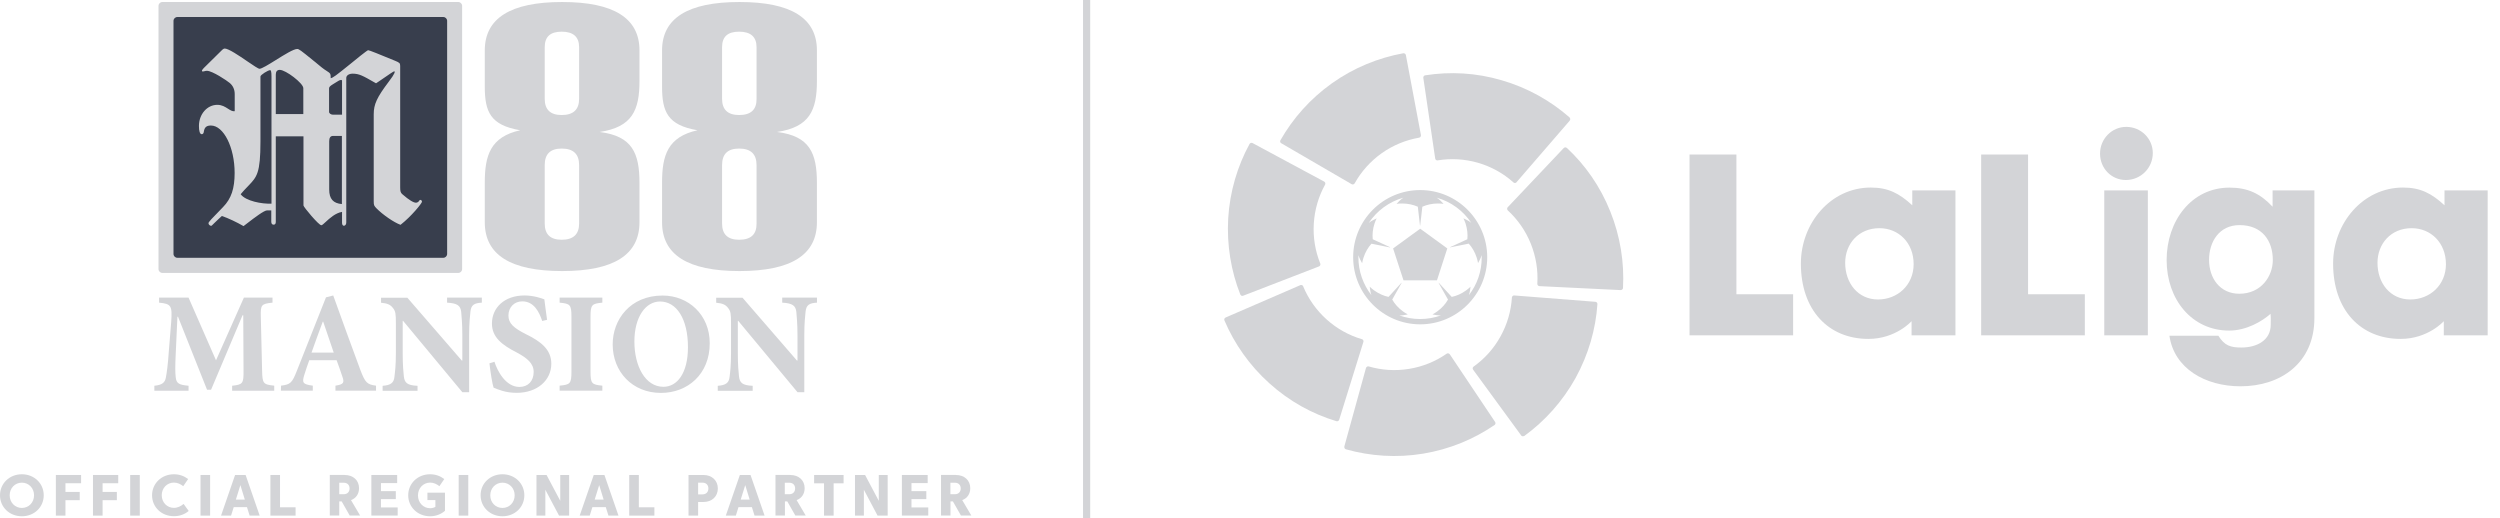 <svg width="193" height="40" viewBox="0 0 193 40" fill="none" xmlns="http://www.w3.org/2000/svg">
<path d="M84.163 0H83.61V40H84.163V0Z" fill="#D3D4D7"/>
<path d="M138.429 25.887H130.432V11.929H134.051V22.716H138.429V25.887Z" fill="#D3D4D7"/>
<path d="M145.093 17.616C143.483 17.616 142.448 18.819 142.448 20.294C142.448 21.846 143.428 23.12 144.983 23.12C146.483 23.12 147.733 22.012 147.733 20.388C147.733 18.747 146.577 17.616 145.093 17.616ZM139.028 20.349C139.028 17.234 141.324 14.479 144.424 14.479C145.78 14.479 146.632 14.933 147.628 15.848V14.7H150.96V25.887H147.573V24.795C147.573 24.795 146.361 26.164 144.241 26.164C141.147 26.164 139.028 23.935 139.028 20.349Z" fill="#D3D4D7"/>
<path d="M160.949 25.887H152.946V11.929H156.566V22.716H160.949V25.887Z" fill="#D3D4D7"/>
<path d="M165.814 25.887H162.449V14.7H165.814V25.887ZM162.123 11.857C162.123 10.726 163.025 9.795 164.148 9.795C165.272 9.795 166.196 10.687 166.196 11.818C166.196 12.966 165.272 13.897 164.115 13.897C163.008 13.897 162.123 13.004 162.123 11.857Z" fill="#D3D4D7"/>
<path d="M172.893 17.378C171.321 17.378 170.54 18.669 170.54 20.055C170.54 21.497 171.393 22.677 172.876 22.677C174.559 22.677 175.461 21.33 175.461 20.072C175.461 18.581 174.63 17.378 172.893 17.378ZM167.264 20.077C167.264 17.051 169.185 14.484 172.118 14.484C173.529 14.484 174.487 14.939 175.444 15.959V14.7H178.671V24.556C178.671 28.015 176.081 29.822 172.965 29.822C170.231 29.822 167.84 28.437 167.48 25.92H171.26C171.73 26.685 172.201 26.829 173.037 26.829C174.21 26.829 175.3 26.286 175.3 25.066C175.3 24.773 175.317 24.517 175.284 24.229C174.63 24.811 173.418 25.521 172.096 25.521C169.218 25.526 167.264 23.121 167.264 20.077Z" fill="#D3D4D7"/>
<path d="M186.181 17.616C184.571 17.616 183.542 18.819 183.542 20.294C183.542 21.846 184.516 23.12 186.076 23.12C187.582 23.12 188.827 22.012 188.827 20.388C188.821 18.747 187.665 17.616 186.181 17.616ZM180.116 20.349C180.116 17.234 182.412 14.479 185.512 14.479C186.873 14.479 187.72 14.933 188.716 15.848V14.7H192.048V25.887H188.661V24.795C188.661 24.795 187.449 26.164 185.329 26.164C182.235 26.164 180.116 23.935 180.116 20.349Z" fill="#D3D4D7"/>
<path d="M98.847 10.832C98.819 10.887 98.819 10.953 98.858 11.009C98.874 11.037 98.896 11.053 98.924 11.064L104.337 14.213L104.348 14.218C104.403 14.252 104.475 14.246 104.53 14.207C104.547 14.196 104.564 14.18 104.575 14.163C104.58 14.157 104.586 14.146 104.591 14.135C105.089 13.248 105.787 12.456 106.667 11.829C107.552 11.203 108.532 10.809 109.539 10.632C109.545 10.632 109.556 10.632 109.561 10.626C109.584 10.621 109.606 10.61 109.622 10.599C109.678 10.56 109.705 10.493 109.694 10.427V10.416L108.537 4.268V4.257C108.532 4.235 108.521 4.207 108.504 4.185C108.466 4.135 108.405 4.108 108.344 4.113C108.338 4.113 108.333 4.113 108.327 4.113C106.418 4.462 104.525 5.222 102.831 6.425C101.143 7.627 99.809 9.141 98.847 10.832Z" fill="#D3D4D7"/>
<path d="M95.752 22.738C95.78 22.794 95.835 22.838 95.896 22.844C95.924 22.844 95.957 22.838 95.979 22.827L101.818 20.571L101.829 20.566C101.89 20.543 101.934 20.482 101.934 20.416C101.934 20.394 101.934 20.372 101.929 20.355C101.923 20.344 101.923 20.338 101.918 20.327C101.541 19.385 101.359 18.343 101.425 17.262C101.492 16.175 101.796 15.161 102.289 14.268C102.294 14.263 102.294 14.257 102.3 14.252C102.311 14.23 102.316 14.207 102.316 14.185C102.322 14.113 102.283 14.052 102.228 14.019L102.217 14.013L96.704 11.048L96.693 11.042C96.671 11.031 96.643 11.026 96.621 11.026C96.555 11.026 96.499 11.059 96.466 11.109C96.461 11.114 96.461 11.12 96.461 11.12C95.531 12.827 94.944 14.784 94.817 16.857C94.701 18.93 95.038 20.926 95.752 22.738Z" fill="#D3D4D7"/>
<path d="M103.174 32.517C103.235 32.533 103.302 32.517 103.346 32.467C103.368 32.444 103.379 32.417 103.39 32.389L105.25 26.408L105.255 26.397C105.272 26.336 105.255 26.264 105.206 26.219C105.189 26.203 105.172 26.192 105.15 26.186C105.139 26.181 105.134 26.181 105.123 26.181C104.149 25.892 103.224 25.388 102.416 24.662C101.608 23.936 101.005 23.065 100.612 22.123C100.612 22.117 100.606 22.112 100.606 22.101C100.595 22.079 100.584 22.062 100.568 22.045C100.518 22.001 100.446 21.99 100.385 22.012L100.374 22.018L94.629 24.506L94.618 24.512C94.596 24.523 94.574 24.54 94.557 24.556C94.513 24.606 94.502 24.673 94.524 24.728C94.524 24.734 94.529 24.739 94.529 24.745C95.293 26.535 96.456 28.209 98 29.595C99.544 30.987 101.315 31.957 103.174 32.517Z" fill="#D3D4D7"/>
<path d="M115.379 32.81C115.429 32.772 115.456 32.711 115.451 32.644C115.445 32.617 115.434 32.589 115.417 32.567L111.931 27.361L111.92 27.35C111.881 27.301 111.814 27.267 111.748 27.278C111.726 27.284 111.709 27.29 111.687 27.301C111.676 27.306 111.671 27.312 111.665 27.317C110.829 27.894 109.855 28.304 108.787 28.476C107.713 28.653 106.662 28.576 105.682 28.293C105.677 28.293 105.671 28.287 105.66 28.287C105.638 28.282 105.616 28.282 105.594 28.287C105.527 28.298 105.472 28.348 105.455 28.409L105.45 28.42L103.784 34.462V34.474C103.778 34.501 103.778 34.523 103.784 34.551C103.795 34.612 103.839 34.662 103.9 34.684C103.906 34.684 103.911 34.69 103.917 34.69C105.787 35.216 107.824 35.36 109.866 35.022C111.909 34.684 113.774 33.908 115.379 32.81Z" fill="#D3D4D7"/>
<path d="M123.321 23.476C123.321 23.415 123.293 23.354 123.232 23.32C123.204 23.304 123.177 23.298 123.149 23.298L116.912 22.81H116.9C116.834 22.805 116.773 22.838 116.74 22.899C116.729 22.916 116.723 22.938 116.718 22.96C116.718 22.971 116.718 22.982 116.718 22.988C116.651 24.002 116.369 25.017 115.843 25.964C115.318 26.918 114.604 27.699 113.773 28.293C113.768 28.298 113.762 28.298 113.757 28.304C113.74 28.32 113.724 28.337 113.713 28.354C113.679 28.415 113.685 28.487 113.724 28.536L113.729 28.547L117.426 33.603L117.432 33.614C117.448 33.636 117.465 33.653 117.493 33.664C117.548 33.692 117.614 33.686 117.67 33.658C117.675 33.658 117.675 33.653 117.681 33.653C119.253 32.511 120.625 30.998 121.633 29.185C122.634 27.361 123.188 25.421 123.321 23.476Z" fill="#D3D4D7"/>
<path d="M120.962 11.419C120.912 11.38 120.846 11.364 120.785 11.386C120.757 11.397 120.735 11.413 120.713 11.436L116.407 15.986L116.396 15.998C116.352 16.047 116.341 16.114 116.363 16.181C116.374 16.203 116.385 16.219 116.396 16.236C116.402 16.241 116.407 16.253 116.418 16.258C117.166 16.951 117.774 17.81 118.178 18.814C118.582 19.823 118.743 20.87 118.682 21.89C118.682 21.896 118.682 21.907 118.682 21.912C118.682 21.934 118.687 21.957 118.693 21.979C118.721 22.045 118.782 22.084 118.842 22.09H118.854L125.102 22.395H125.113C125.141 22.395 125.163 22.389 125.191 22.378C125.251 22.35 125.29 22.295 125.296 22.234C125.296 22.228 125.296 22.223 125.296 22.217C125.401 20.271 125.091 18.254 124.316 16.33C123.547 14.401 122.385 12.744 120.962 11.419Z" fill="#D3D4D7"/>
<path d="M110.021 5.815C109.96 5.826 109.905 5.87 109.888 5.937C109.877 5.965 109.877 5.998 109.882 6.026L110.796 12.228V12.239C110.807 12.3 110.851 12.356 110.917 12.378C110.94 12.384 110.962 12.384 110.978 12.384C110.989 12.384 111 12.384 111.006 12.378C112.008 12.217 113.059 12.267 114.1 12.566C115.146 12.871 116.065 13.393 116.823 14.069C116.828 14.074 116.834 14.08 116.839 14.085C116.856 14.097 116.878 14.108 116.9 14.119C116.967 14.141 117.033 14.119 117.077 14.069L117.083 14.058L121.178 9.318L121.184 9.307C121.201 9.285 121.212 9.263 121.217 9.241C121.234 9.18 121.212 9.113 121.173 9.069C121.167 9.063 121.167 9.063 121.162 9.058C119.701 7.777 117.924 6.774 115.932 6.197C113.961 5.615 111.947 5.51 110.021 5.815Z" fill="#D3D4D7"/>
<path d="M113.397 22.783C113.474 22.572 113.502 22.328 113.524 22.134C113.419 22.234 113.308 22.328 113.186 22.417C112.832 22.677 112.445 22.844 112.074 22.921L111.072 21.829L111.061 21.84L111.786 23.127C111.598 23.459 111.316 23.781 110.956 24.041C110.834 24.13 110.712 24.207 110.585 24.274C110.773 24.307 111.011 24.357 111.238 24.352C110.735 24.529 110.198 24.629 109.633 24.629C109.069 24.629 108.532 24.529 108.028 24.352C108.25 24.363 108.493 24.307 108.681 24.274C108.554 24.207 108.432 24.13 108.31 24.041C107.951 23.781 107.668 23.459 107.48 23.127L108.205 21.84L108.194 21.829L107.193 22.921C106.822 22.844 106.44 22.672 106.08 22.417C105.958 22.328 105.848 22.234 105.742 22.134C105.77 22.328 105.792 22.572 105.87 22.783C105.244 21.974 104.868 20.959 104.868 19.856C104.868 19.806 104.868 19.751 104.874 19.701C104.929 19.922 105.062 20.144 105.156 20.322C105.178 20.183 105.217 20.039 105.261 19.895C105.399 19.468 105.615 19.102 105.875 18.814L107.309 19.102L107.314 19.085L105.975 18.47C105.936 18.093 105.975 17.677 106.113 17.262C106.158 17.118 106.213 16.985 106.279 16.857C106.097 16.946 105.853 17.051 105.671 17.206C106.296 16.27 107.237 15.571 108.344 15.261C108.139 15.383 107.956 15.588 107.812 15.737C107.956 15.715 108.1 15.71 108.25 15.71C108.692 15.71 109.107 15.804 109.456 15.959L109.622 17.411H109.639L109.805 15.959C110.153 15.804 110.563 15.71 111.006 15.71C111.155 15.71 111.305 15.721 111.443 15.737C111.299 15.588 111.122 15.383 110.912 15.261C112.019 15.571 112.959 16.27 113.579 17.201C113.402 17.046 113.159 16.94 112.976 16.852C113.037 16.979 113.092 17.118 113.142 17.256C113.275 17.677 113.319 18.093 113.28 18.47L111.947 19.08L111.952 19.096L113.386 18.808C113.646 19.091 113.862 19.457 114 19.884C114.044 20.028 114.083 20.166 114.105 20.311C114.199 20.139 114.327 19.917 114.382 19.695C114.382 19.745 114.387 19.795 114.387 19.845C114.398 20.965 114.028 21.974 113.397 22.783ZM109.639 14.673C106.783 14.673 104.464 17.001 104.464 19.856C104.464 22.716 106.788 25.039 109.639 25.039C112.495 25.039 114.814 22.711 114.814 19.856C114.814 17.001 112.495 14.673 109.639 14.673Z" fill="#D3D4D7"/>
<path d="M107.547 19.179L108.35 21.641H110.934L111.731 19.179L109.639 17.655L107.547 19.179Z" fill="#D3D4D7"/>
<path d="M46.291 10.188C48.815 9.812 49.368 8.503 49.368 6.253V3.891C49.368 1.403 47.382 0.155 43.397 0.155C39.412 0.155 37.425 1.408 37.425 3.891V6.68C37.425 8.636 37.857 9.662 40.159 10.056C37.857 10.566 37.425 12.001 37.425 14.097V17.156C37.425 19.673 39.412 20.926 43.397 20.926C47.382 20.926 49.368 19.673 49.368 17.156V14.13C49.368 11.818 48.815 10.505 46.291 10.188ZM43.364 8.88C42.483 8.88 42.052 8.459 42.052 7.628V3.648C42.052 2.833 42.483 2.445 43.364 2.445C44.26 2.445 44.708 2.849 44.708 3.648V7.628C44.708 8.459 44.26 8.88 43.364 8.88ZM43.364 18.509C42.483 18.509 42.052 18.088 42.052 17.256V12.749C42.052 11.89 42.483 11.469 43.364 11.469C44.26 11.469 44.708 11.89 44.708 12.749V17.256C44.708 18.088 44.26 18.509 43.364 18.509Z" fill="#D3D4D7"/>
<path d="M59.989 10.188C62.513 9.812 63.066 8.503 63.066 6.253V3.891C63.066 1.403 61.079 0.155 57.089 0.155C53.098 0.155 51.111 1.408 51.111 3.891V6.68C51.111 8.636 51.543 9.662 53.846 10.056C51.543 10.566 51.111 12.001 51.111 14.097V17.156C51.111 19.673 53.098 20.926 57.089 20.926C61.079 20.926 63.066 19.673 63.066 17.156V14.13C63.066 11.818 62.513 10.505 59.989 10.188ZM57.061 8.88C56.181 8.88 55.744 8.459 55.744 7.628V3.648C55.744 2.833 56.175 2.445 57.061 2.445C57.958 2.445 58.406 2.849 58.406 3.648V7.628C58.417 8.459 57.974 8.88 57.061 8.88ZM57.061 18.509C56.181 18.509 55.744 18.088 55.744 17.256V12.749C55.744 11.89 56.175 11.469 57.061 11.469C57.958 11.469 58.406 11.89 58.406 12.749V17.256C58.417 18.088 57.974 18.509 57.061 18.509Z" fill="#D3D4D7"/>
<path d="M21.17 30.161V29.773C20.312 29.684 20.256 29.607 20.234 28.592L20.135 24.457C20.113 23.542 20.157 23.454 21.037 23.365V22.977H18.828L16.676 27.816L14.556 22.977H12.281V23.365C13.228 23.454 13.305 23.609 13.216 24.867L13.039 27.046C12.962 28.204 12.873 28.781 12.807 29.136C12.741 29.524 12.53 29.723 11.916 29.779V30.167H14.556V29.779C13.831 29.712 13.61 29.612 13.565 29.113C13.521 28.77 13.521 28.254 13.565 27.334L13.698 24.451H13.742L15.984 30.089H16.294L18.723 24.341H18.779L18.801 28.598C18.812 29.612 18.745 29.69 17.921 29.779V30.167H21.17V30.161Z" fill="#D3D4D7"/>
<path d="M29.029 30.161V29.773C28.338 29.684 28.194 29.54 27.823 28.57C27.109 26.669 26.428 24.745 25.725 22.81L25.166 22.954L22.914 28.636C22.549 29.562 22.421 29.684 21.696 29.773L21.685 30.161H24.148V29.773C23.346 29.673 23.323 29.518 23.478 28.986C23.611 28.542 23.755 28.143 23.877 27.805H25.985C26.151 28.259 26.318 28.72 26.423 29.052C26.6 29.54 26.544 29.673 25.897 29.773V30.161H29.029ZM25.764 27.223H24.048C24.336 26.436 24.607 25.643 24.917 24.834H24.951L25.764 27.223Z" fill="#D3D4D7"/>
<path d="M37.198 22.977H34.514V23.365C35.316 23.409 35.548 23.598 35.604 24.075C35.626 24.396 35.692 24.917 35.692 25.887V27.833H35.648L31.447 22.983H29.416V23.371C29.876 23.415 30.13 23.504 30.329 23.77C30.54 24.025 30.562 24.235 30.562 24.95V27.262C30.562 28.232 30.495 28.72 30.451 29.086C30.407 29.562 30.152 29.74 29.538 29.784V30.172H32.233V29.784C31.42 29.751 31.232 29.54 31.176 29.052C31.143 28.72 31.088 28.232 31.088 27.262V24.773H31.121L35.692 30.277H36.218V25.887C36.218 24.917 36.285 24.396 36.318 24.052C36.373 23.542 36.606 23.398 37.198 23.365V22.977Z" fill="#D3D4D7"/>
<path d="M42.234 24.69C42.146 24.002 42.068 23.52 42.024 23.11C41.825 23.032 41.199 22.81 40.496 22.81C38.936 22.81 37.978 23.758 37.978 24.978C37.978 26.037 38.759 26.635 39.893 27.212C40.718 27.655 41.199 28.065 41.199 28.714C41.199 29.412 40.773 29.872 40.098 29.872C39.041 29.872 38.393 28.636 38.172 27.927L37.785 28.049C37.862 28.725 38.006 29.651 38.106 29.928C38.261 29.994 38.471 30.083 38.775 30.172C39.107 30.272 39.489 30.327 39.888 30.327C41.493 30.327 42.561 29.346 42.561 28.082C42.561 26.99 41.77 26.369 40.613 25.804C39.644 25.316 39.251 24.961 39.251 24.357C39.251 23.725 39.7 23.265 40.319 23.265C41.221 23.265 41.626 24.085 41.858 24.778L42.234 24.69Z" fill="#D3D4D7"/>
<path d="M46.501 30.161V29.773C45.688 29.695 45.588 29.618 45.588 28.692V24.457C45.588 23.52 45.688 23.443 46.501 23.365V22.977H43.203V23.365C44.016 23.443 44.116 23.52 44.116 24.457V28.692C44.116 29.618 44.016 29.695 43.203 29.773V30.161H46.501Z" fill="#D3D4D7"/>
<path d="M51.156 22.816C48.638 22.816 47.299 24.684 47.299 26.585C47.299 28.709 48.826 30.333 51.023 30.333C53.088 30.333 54.792 28.886 54.792 26.497C54.792 24.307 53.154 22.816 51.156 22.816ZM50.957 23.276C52.219 23.276 53.11 24.601 53.11 26.802C53.11 28.836 52.263 29.861 51.217 29.861C49.811 29.861 48.975 28.259 48.975 26.369C48.975 24.462 49.844 23.276 50.957 23.276Z" fill="#D3D4D7"/>
<path d="M63.071 22.977H60.387V23.365C61.19 23.409 61.422 23.598 61.477 24.075C61.499 24.396 61.566 24.917 61.566 25.887V27.833H61.522L57.321 22.983H55.29V23.371C55.749 23.415 56.004 23.504 56.203 23.77C56.413 24.025 56.435 24.235 56.435 24.95V27.262C56.435 28.232 56.369 28.72 56.325 29.086C56.28 29.562 56.026 29.74 55.411 29.784V30.172H58.107V29.784C57.293 29.751 57.105 29.54 57.05 29.052C57.016 28.72 56.961 28.232 56.961 27.262V24.773H56.994L61.566 30.277H62.092V25.887C62.092 24.917 62.158 24.396 62.191 24.052C62.247 23.542 62.479 23.398 63.071 23.365V22.977Z" fill="#D3D4D7"/>
<path d="M12.237 0.455C12.237 0.288 12.37 0.155 12.536 0.155H35.377C35.543 0.155 35.676 0.288 35.676 0.455V20.771C35.676 20.937 35.543 21.07 35.377 21.07H12.536C12.37 21.07 12.237 20.937 12.237 20.771V0.455Z" fill="#D3D4D7"/>
<path d="M13.394 1.613C13.394 1.447 13.527 1.314 13.693 1.314H34.221C34.386 1.314 34.519 1.447 34.519 1.613V19.601C34.519 19.767 34.386 19.901 34.221 19.901H13.693C13.527 19.901 13.394 19.767 13.394 19.601V1.613Z" fill="#383E4D"/>
<path fill-rule="evenodd" clip-rule="evenodd" d="M21.291 10.527V17.112C21.291 17.256 21.253 17.345 21.125 17.345C20.998 17.345 20.943 17.256 20.943 17.112V16.242H20.616C20.384 16.242 19.625 16.824 19.149 17.189C18.994 17.306 18.873 17.406 18.801 17.456C18.275 17.151 17.616 16.84 17.129 16.674C17.041 16.757 16.963 16.829 16.886 16.896C16.731 17.034 16.615 17.145 16.532 17.234C16.498 17.267 16.476 17.295 16.448 17.317C16.377 17.395 16.338 17.433 16.294 17.433C16.205 17.433 16.094 17.328 16.094 17.234C16.094 17.145 16.294 16.929 17.223 15.981C17.86 15.327 18.114 14.551 18.114 13.354C18.114 11.375 17.262 9.69 16.282 9.69C15.956 9.69 15.79 9.817 15.74 10.144C15.723 10.31 15.652 10.36 15.574 10.36C15.43 10.36 15.358 10.122 15.358 9.723C15.358 8.814 15.995 8.093 16.775 8.093C17.14 8.093 17.384 8.254 17.6 8.392C17.782 8.509 17.937 8.609 18.12 8.586V7.262C18.12 6.918 17.993 6.624 17.738 6.408C17.522 6.225 16.393 5.466 15.973 5.466C15.889 5.466 15.834 5.482 15.779 5.499C15.74 5.51 15.701 5.521 15.663 5.521C15.607 5.521 15.591 5.504 15.591 5.466C15.591 5.416 15.618 5.382 15.701 5.288C15.712 5.277 15.723 5.261 15.735 5.249L17.168 3.836C17.179 3.825 17.196 3.819 17.207 3.808C17.257 3.769 17.29 3.747 17.351 3.747C17.638 3.747 18.447 4.29 19.1 4.739C19.553 5.05 19.941 5.31 20.035 5.31C20.206 5.31 20.727 4.989 21.286 4.64C21.944 4.229 22.664 3.78 22.946 3.78C23.079 3.78 23.223 3.891 24.153 4.645L24.158 4.651C24.219 4.701 24.28 4.751 24.346 4.8C24.391 4.834 24.446 4.884 24.512 4.939C24.706 5.1 24.972 5.327 25.221 5.477C25.514 5.66 25.531 5.693 25.531 6.037C25.713 5.998 25.913 5.854 27.058 4.928C27.385 4.656 28.348 3.875 28.42 3.875C28.508 3.875 29.311 4.202 30.495 4.69C30.844 4.834 30.894 4.872 30.894 5.089V14.468C30.894 14.773 30.932 14.883 31.06 14.994C31.602 15.466 31.934 15.649 32.117 15.649C32.172 15.649 32.244 15.626 32.299 15.576C32.388 15.449 32.41 15.432 32.465 15.432C32.521 15.432 32.576 15.504 32.576 15.576C32.576 15.687 31.762 16.702 30.921 17.356C30.412 17.173 29.543 16.574 29.051 16.07C28.885 15.887 28.851 15.854 28.851 15.543V8.825C28.851 8.043 29.1 7.517 30.014 6.303C30.49 5.687 30.523 5.504 30.429 5.504C30.384 5.504 29.975 5.787 29.604 6.042C29.349 6.214 29.117 6.38 29.029 6.43C28.99 6.408 28.951 6.386 28.912 6.364C28.021 5.854 27.733 5.687 27.224 5.687C26.936 5.687 26.732 5.831 26.732 6.014V17.173C26.732 17.317 26.66 17.428 26.549 17.428C26.46 17.428 26.405 17.339 26.405 17.195V16.358C25.896 16.441 25.442 16.857 25.143 17.134C24.983 17.284 24.866 17.389 24.806 17.389C24.606 17.389 23.428 15.976 23.428 15.865V10.527H21.291ZM20.959 5.904C20.959 5.538 20.92 5.416 20.854 5.416C20.694 5.416 20.107 5.782 20.107 5.904V10.926C20.107 13.365 19.83 13.653 19.199 14.318C19.188 14.329 19.177 14.346 19.16 14.357C18.867 14.662 18.795 14.739 18.579 14.994C18.961 15.521 20.234 15.759 20.959 15.721V5.904ZM23.416 8.808H21.291V5.759C21.291 5.521 21.396 5.394 21.601 5.394C22.055 5.394 23.416 6.425 23.416 6.807V8.808ZM26.4 6.225C26.4 6.186 26.383 6.17 26.328 6.17C26.272 6.17 26.184 6.208 26.128 6.242L25.713 6.497C25.481 6.641 25.403 6.713 25.403 6.824V8.636C25.403 8.764 25.569 8.853 25.697 8.853H26.405V6.225H26.4ZM25.708 10.493H26.394V15.754C25.724 15.698 25.414 15.355 25.414 14.629V10.909C25.414 10.637 25.509 10.493 25.708 10.493Z" fill="#D3D4D7"/>
<path d="M1.688 36.613C2.646 36.613 3.376 37.322 3.376 38.237C3.376 39.152 2.646 39.856 1.688 39.856C0.731 39.856 0 39.152 0 38.237C0 37.322 0.731 36.613 1.688 36.613ZM1.688 39.213C2.219 39.213 2.629 38.791 2.629 38.237C2.629 37.683 2.219 37.261 1.688 37.261C1.157 37.261 0.747 37.683 0.747 38.237C0.747 38.791 1.157 39.213 1.688 39.213Z" fill="#D3D4D7"/>
<path d="M4.312 36.669H6.26V37.306H5.053V37.977H6.155V38.614H5.053V39.806H4.312V36.669Z" fill="#D3D4D7"/>
<path d="M7.178 36.669H9.127V37.306H7.92V37.977H9.021V38.614H7.92V39.806H7.178V36.669Z" fill="#D3D4D7"/>
<path d="M10.792 36.669V39.806H10.051V36.669H10.792Z" fill="#D3D4D7"/>
<path d="M11.739 38.237C11.739 37.323 12.47 36.613 13.427 36.613C13.853 36.613 14.224 36.752 14.523 36.984L14.146 37.533C13.947 37.378 13.715 37.256 13.427 37.256C12.896 37.256 12.486 37.677 12.486 38.232C12.486 38.786 12.896 39.207 13.427 39.207C13.709 39.207 13.98 39.074 14.174 38.902L14.567 39.446C14.263 39.706 13.87 39.85 13.432 39.85C12.475 39.856 11.739 39.152 11.739 38.237Z" fill="#D3D4D7"/>
<path d="M16.221 36.669V39.806H15.48V36.669H16.221Z" fill="#D3D4D7"/>
<path d="M18.962 36.669L20.047 39.806H19.272L19.067 39.152H18.043L17.838 39.806H17.064L18.148 36.669H18.962ZM18.558 37.45L18.209 38.57H18.901L18.558 37.45Z" fill="#D3D4D7"/>
<path d="M20.876 36.669H21.617V39.163H22.819V39.806H20.876V36.669Z" fill="#D3D4D7"/>
<path d="M26.611 36.669C27.264 36.669 27.718 37.079 27.718 37.688C27.718 38.132 27.485 38.465 27.098 38.609L27.801 39.8H26.998L26.378 38.709H26.19V39.8H25.46V36.663H26.611V36.669ZM26.19 37.262V38.154H26.539C26.821 38.154 26.987 37.966 26.987 37.711C26.987 37.445 26.821 37.267 26.539 37.267H26.19V37.262Z" fill="#D3D4D7"/>
<path d="M28.669 36.669H30.661V37.295H29.41V37.916H30.556V38.531H29.41V39.174H30.7V39.801H28.669V36.669Z" fill="#D3D4D7"/>
<path d="M32.267 38.248C32.267 38.803 32.676 39.235 33.208 39.235C33.346 39.235 33.501 39.196 33.612 39.13V38.603H32.997V38.032H34.353V39.434C34.054 39.695 33.65 39.856 33.202 39.856C32.245 39.856 31.514 39.146 31.514 38.237C31.514 37.323 32.245 36.613 33.202 36.613C33.628 36.613 33.999 36.752 34.298 36.984L33.922 37.533C33.722 37.378 33.49 37.256 33.202 37.256C32.676 37.262 32.267 37.683 32.267 38.248Z" fill="#D3D4D7"/>
<path d="M36.151 36.669V39.806H35.41V36.669H36.151Z" fill="#D3D4D7"/>
<path d="M38.791 36.613C39.749 36.613 40.479 37.323 40.479 38.237C40.479 39.152 39.749 39.856 38.791 39.856C37.834 39.856 37.103 39.146 37.103 38.237C37.098 37.323 37.834 36.613 38.791 36.613ZM38.791 39.213C39.322 39.213 39.732 38.791 39.732 38.237C39.732 37.683 39.322 37.262 38.791 37.262C38.26 37.262 37.85 37.683 37.85 38.237C37.845 38.791 38.254 39.213 38.791 39.213Z" fill="#D3D4D7"/>
<path d="M41.415 36.669H42.195L43.252 38.664V36.669H43.938V39.806H43.158L42.101 37.81V39.806H41.415V36.669Z" fill="#D3D4D7"/>
<path d="M46.662 36.669L47.747 39.806H46.972L46.767 39.152H45.732L45.527 39.806H44.752L45.837 36.669H46.662ZM46.258 37.45L45.909 38.57H46.601L46.258 37.45Z" fill="#D3D4D7"/>
<path d="M48.576 36.669H49.318V39.163H50.519V39.806H48.576V36.669Z" fill="#D3D4D7"/>
<path d="M53.895 38.758V39.806H53.154V36.669H54.31C54.969 36.669 55.417 37.101 55.417 37.711C55.417 38.321 54.969 38.753 54.31 38.753H53.895V38.758ZM54.233 37.262H53.895V38.165H54.233C54.515 38.165 54.687 37.982 54.687 37.711C54.687 37.439 54.515 37.262 54.233 37.262Z" fill="#D3D4D7"/>
<path d="M57.941 36.669L59.026 39.806H58.251L58.046 39.152H57.011L56.807 39.806H56.032L57.117 36.669H57.941ZM57.532 37.45L57.183 38.57H57.875L57.532 37.45Z" fill="#D3D4D7"/>
<path d="M61.012 36.669C61.665 36.669 62.119 37.079 62.119 37.688C62.119 38.132 61.887 38.465 61.499 38.609L62.202 39.8H61.4L60.78 38.709H60.597V39.8H59.867V36.663H61.012V36.669ZM60.586 37.262V38.154H60.935C61.217 38.154 61.383 37.966 61.383 37.711C61.383 37.445 61.217 37.267 60.935 37.267H60.586V37.262Z" fill="#D3D4D7"/>
<path d="M63.619 37.312H62.85V36.669H65.125V37.312H64.356V39.806H63.614V37.312H63.619Z" fill="#D3D4D7"/>
<path d="M66.005 36.669H66.785L67.842 38.664V36.669H68.528V39.806H67.748L66.691 37.81V39.806H66.005V36.669Z" fill="#D3D4D7"/>
<path d="M69.625 36.669H71.617V37.295H70.366V37.916H71.512V38.531H70.366V39.174H71.662V39.801H69.625V36.669Z" fill="#D3D4D7"/>
<path d="M73.797 36.669C74.45 36.669 74.904 37.079 74.904 37.688C74.904 38.132 74.672 38.465 74.284 38.609L74.987 39.8H74.185L73.565 38.709H73.377V39.8H72.646V36.663H73.797V36.669ZM73.371 37.262V38.154H73.72C74.002 38.154 74.168 37.966 74.168 37.711C74.168 37.445 74.002 37.267 73.72 37.267H73.371V37.262Z" fill="#D3D4D7"/>
</svg>
